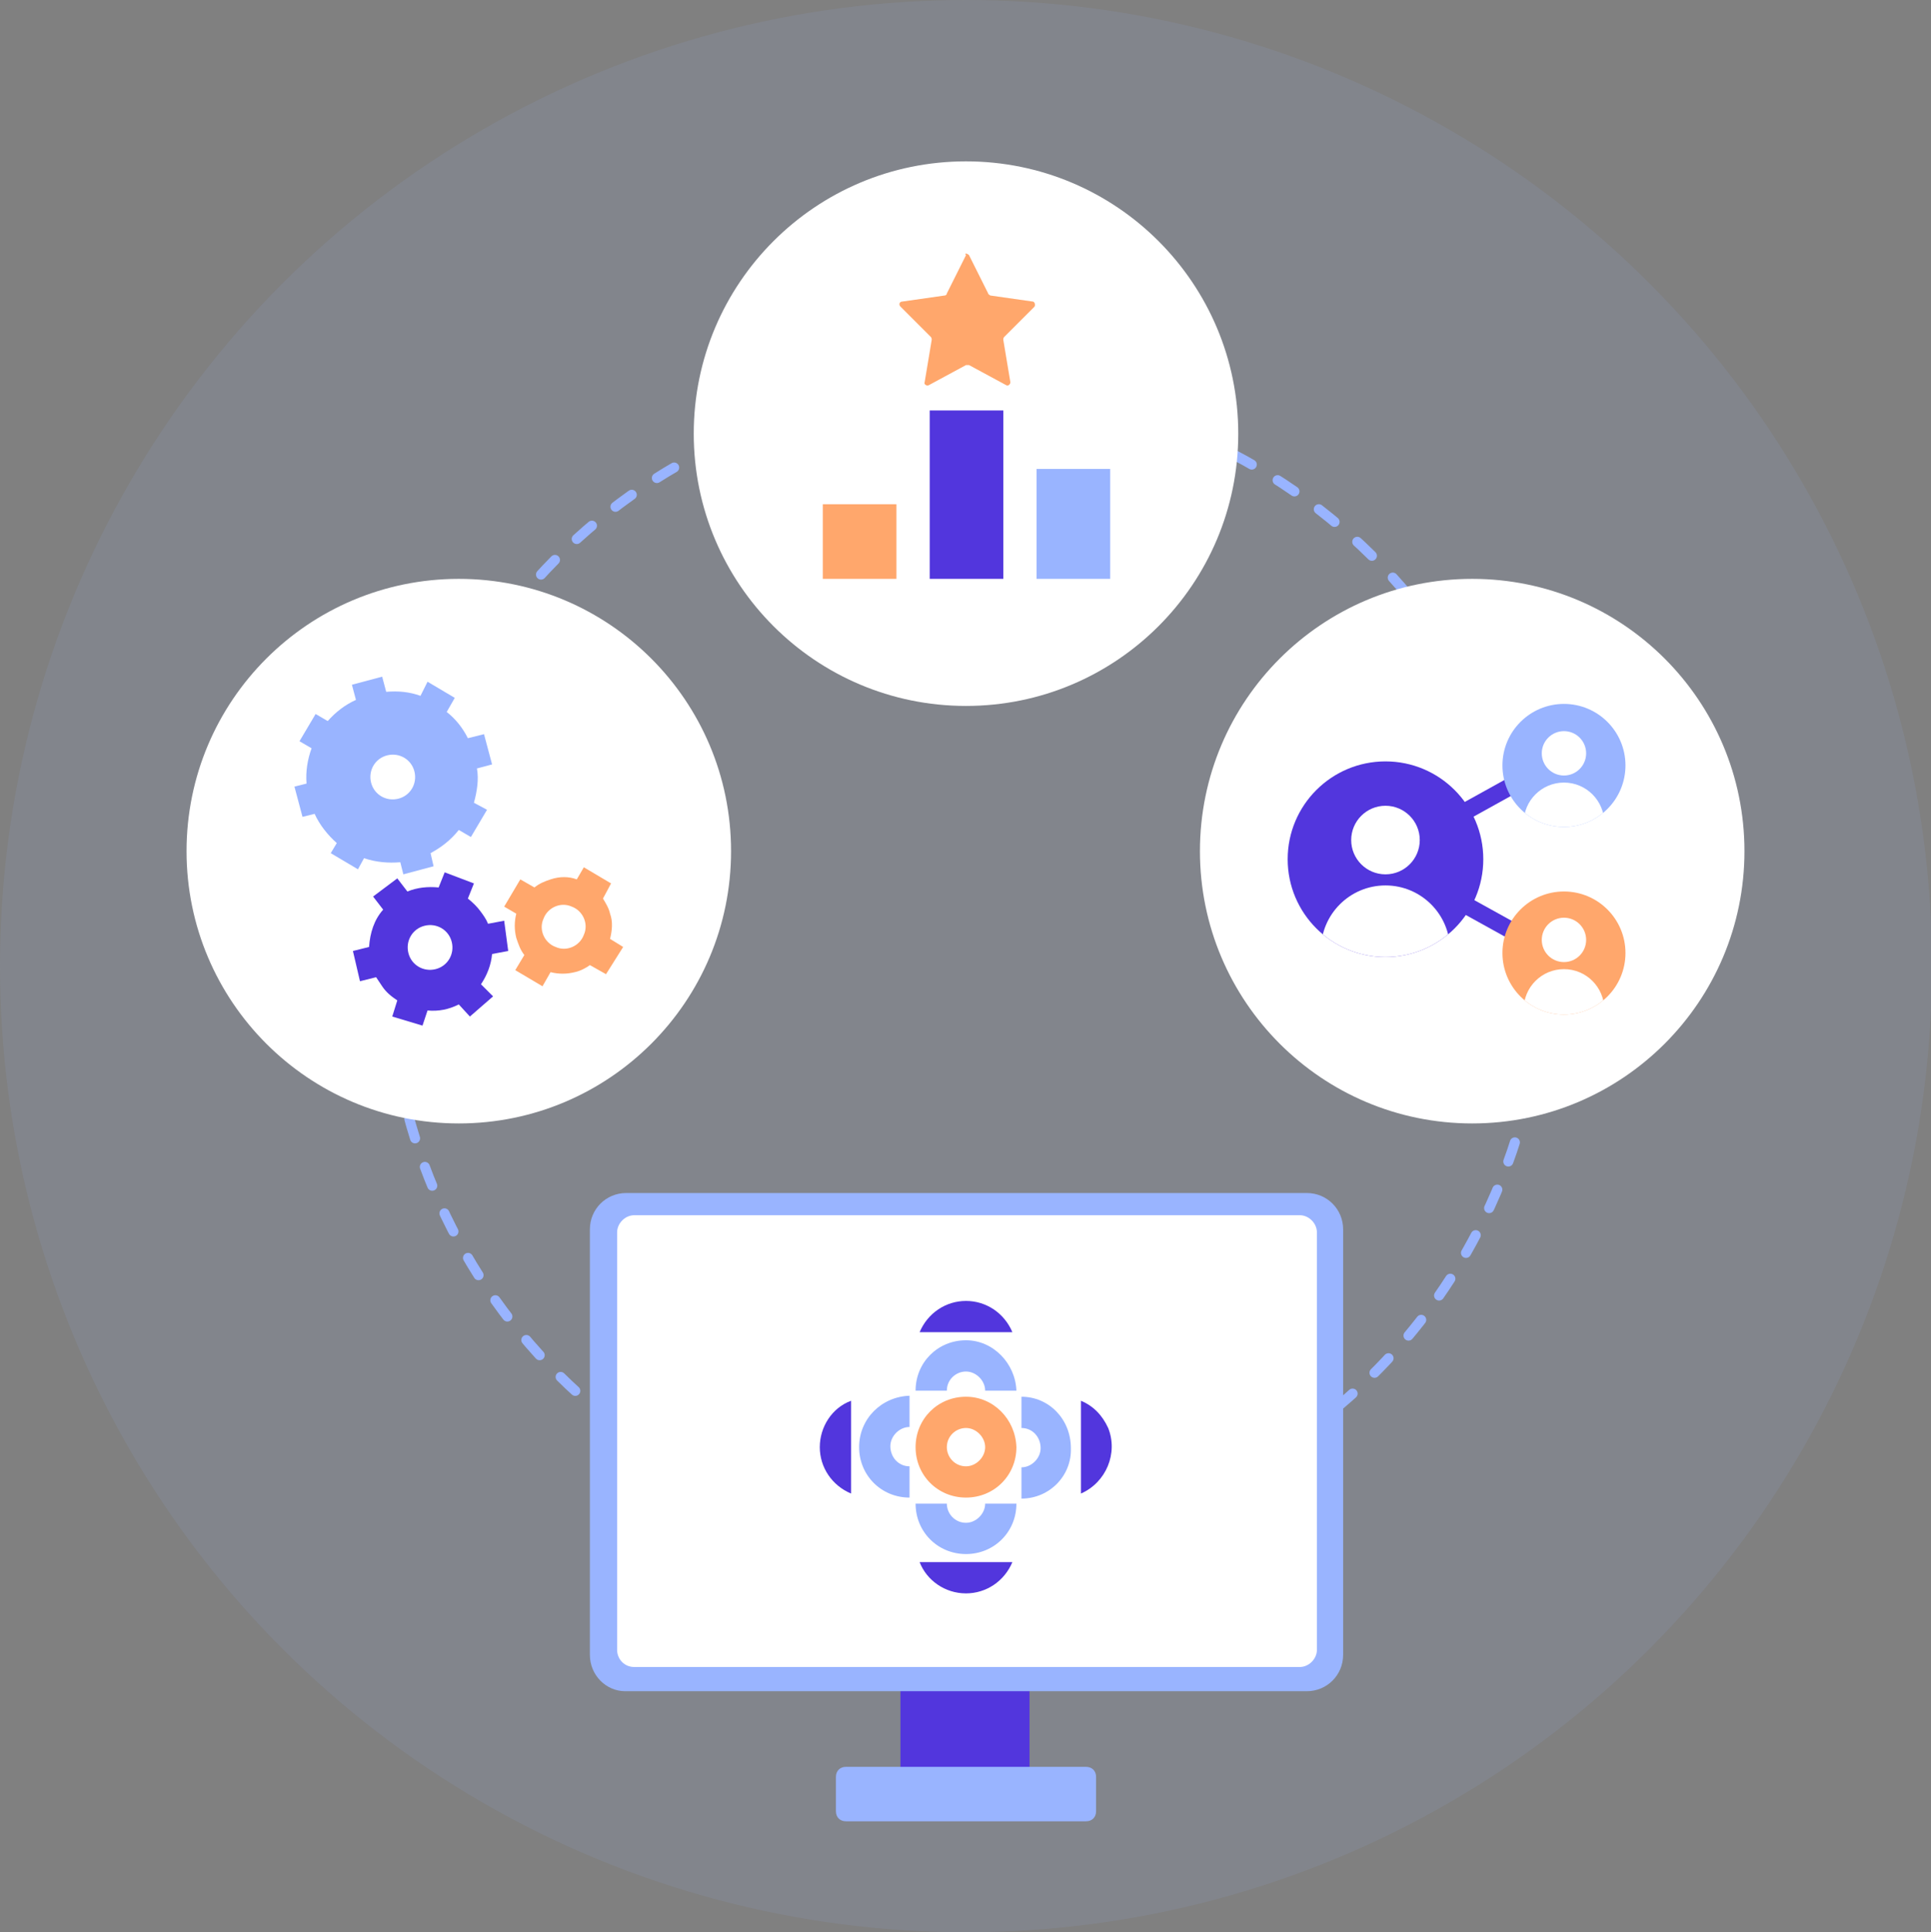 <?xml version="1.0" encoding="utf-8"?>
<!-- Generator: Adobe Illustrator 27.7.0, SVG Export Plug-In . SVG Version: 6.00 Build 0)  -->
<svg version="1.1" id="Calque_1" xmlns="http://www.w3.org/2000/svg" xmlns:xlink="http://www.w3.org/1999/xlink" x="0px" y="0px"
	 viewBox="0 0 191.5 191.6" style="enable-background:new 0 0 191.5 191.6;" xml:space="preserve">
<rect x="0" y="0" width="191.5" height="191.6" fill="#808080" stroke="none"/>
<style type="text/css">
	
		.st0{opacity:0.1;clip-path:url(#SVGID_00000137841364252101067460000006440203645551878315_);fill:#99B4FF;enable-background:new    ;}
	
		.st1{clip-path:url(#SVGID_00000088121950804928576750000016167911270200604044_);fill:none;stroke:#99B4FF;stroke-linecap:round;stroke-miterlimit:10;stroke-dasharray:2,3;}
	.st2{clip-path:url(#SVGID_00000161622493764384758620000009025333276269197748_);}
	.st3{fill:#5236DD;}
	.st4{fill:#99B4FF;}
	.st5{fill:#FFFFFF;}
	.st6{fill:#FFA76C;}
	.st7{clip-path:url(#SVGID_00000176025059774882528060000006057180695266264199_);}
	.st8{clip-path:url(#SVGID_00000089544005129601771470000011385674164290660782_);}
	.st9{clip-path:url(#SVGID_00000119827871232567457780000007547695883297840773_);}
</style>
<g>
	<g>
		<g>
			<g>
				<defs>
					<circle id="SVGID_1_" cx="95.8" cy="95.8" r="95.8"/>
				</defs>
				<clipPath id="SVGID_00000174589348311748306350000010095339746332850826_">
					<use xlink:href="#SVGID_1_"  style="overflow:visible;"/>
				</clipPath>
				
					<rect id="Rectangle_1024_00000034790976473834666330000004778281000964926122_" x="-12.5" y="-10.5" style="opacity:0.1;clip-path:url(#SVGID_00000174589348311748306350000010095339746332850826_);fill:#99B4FF;enable-background:new    ;" width="215.8" height="212.5"/>
			</g>
		</g>
		<g>
			<g>
				<defs>
					<circle id="SVGID_00000098921535095423920760000001929248675876773273_" cx="95.8" cy="95.8" r="95.8"/>
				</defs>
				<clipPath id="SVGID_00000104677559507805754680000008553471806486642059_">
					<use xlink:href="#SVGID_00000098921535095423920760000001929248675876773273_"  style="overflow:visible;"/>
				</clipPath>
				
					<path style="clip-path:url(#SVGID_00000104677559507805754680000008553471806486642059_);fill:none;stroke:#99B4FF;stroke-linecap:round;stroke-miterlimit:10;stroke-dasharray:2,3;" d="
					M69.3,146.5c-28-14.6-38.9-49.2-24.3-77.2s49.2-38.9,77.2-24.3s38.9,49.2,24.3,77.2c-5.3,10.2-13.2,18-22.5,23.3"/>
			</g>
		</g>
		<g>
			<g>
				<defs>
					<circle id="SVGID_00000107556952640079854950000003915519910846902463_" cx="95.8" cy="95.8" r="95.8"/>
				</defs>
				<clipPath id="SVGID_00000059299110278066846980000017944871937659108493_">
					<use xlink:href="#SVGID_00000107556952640079854950000003915519910846902463_"  style="overflow:visible;"/>
				</clipPath>
				<g style="clip-path:url(#SVGID_00000059299110278066846980000017944871937659108493_);">
					<path id="Rectangle_763_00000158014977106657276290000009138798949956901045_" class="st3" d="M90.9,159h9.6
						c0.9,0,1.6,0.7,1.6,1.6v16.2c0,0.9-0.7,1.6-1.6,1.6h-9.6c-0.9,0-1.6-0.7-1.6-1.6v-16.2C89.3,159.7,90,159,90.9,159z"/>
					<path id="Rectangle_763_00000029739356348687252850000011575961753954835335_" class="st4" d="M83.9,175.2h23.8
						c0.6,0,1,0.4,1,1v3.4c0,0.6-0.4,1-1,1H83.9c-0.6,0-1-0.4-1-1v-3.4C82.9,175.6,83.3,175.2,83.9,175.2z"/>
					<path id="Rectangle_763_1_" class="st4" d="M58.5,164.1v-42.2c0-2,1.6-3.6,3.6-3.6h67.5c2,0,3.6,1.6,3.6,3.6v42.2
						c0,2-1.6,3.6-3.6,3.6H62C60.1,167.7,58.5,166.1,58.5,164.1z"/>
					<path id="Rectangle_764_1_" class="st5" d="M61.2,163.6v-41.4c0-0.9,0.8-1.7,1.7-1.7h66c0.9,0,1.7,0.8,1.7,1.7v41.4
						c0,0.9-0.8,1.7-1.7,1.7h-66C61.9,165.3,61.2,164.5,61.2,163.6z"/>
				</g>
				
					<g id="icon_00000088118961984904297320000010914572450141321372_" style="clip-path:url(#SVGID_00000059299110278066846980000017944871937659108493_);">
					<g id="Calque_2_00000004525857324344475560000003535692324686139570_">
						<g id="icon-light_00000168097774946161318270000008186329084375673749_">
							<path class="st6" d="M95.8,138.5c-2.8,0-5,2.2-5,5c0,2.8,2.2,5,5,5s5-2.2,5-5c0,0,0,0,0,0C100.7,140.7,98.5,138.5,95.8,138.5
								z M95.8,145.4c-1.1,0-1.9-0.9-1.9-1.9c0-1.1,0.9-1.9,1.9-1.9s1.9,0.9,1.9,1.9S96.8,145.4,95.8,145.4
								C95.8,145.4,95.8,145.4,95.8,145.4z"/>
							<path class="st3" d="M95.8,129c-2,0-3.8,1.2-4.6,3.1h9.2C99.6,130.2,97.8,129,95.8,129z"/>
							<path class="st3" d="M95.8,158c2,0,3.8-1.2,4.6-3.1h-9.2C91.9,156.7,93.7,158,95.8,158z"/>
							<path class="st3" d="M81.3,143.5c0,2,1.2,3.8,3.1,4.6v-9.2C82.5,139.6,81.3,141.5,81.3,143.5z"/>
							<path class="st4" d="M95.8,132.9c-2.8,0-5,2.2-5,5h3.1c0-1.1,0.9-1.9,1.9-1.9s1.9,0.9,1.9,1.9h3.1
								C100.7,135.2,98.5,132.9,95.8,132.9z"/>
							<path class="st4" d="M95.8,151c-1.1,0-1.9-0.9-1.9-1.9l0,0h-3.1c0,2.8,2.2,5,5,5s5-2.2,5-5h-3.1
								C97.7,150.1,96.8,151,95.8,151C95.8,151,95.8,151,95.8,151z"/>
							<path class="st4" d="M85.2,143.5c0,2.8,2.2,5,5,5v-3.1c-1.1,0-1.9-0.9-1.9-2c0-1,0.9-1.9,1.9-1.9v-3.1
								C87.4,138.5,85.2,140.7,85.2,143.5z"/>
							<path class="st4" d="M101.3,138.5v3.1c1.1,0,1.9,0.9,1.9,2c0,1-0.9,1.9-1.9,1.9v3.1c2.8,0,5-2.3,4.9-5
								C106.2,140.7,104,138.5,101.3,138.5z"/>
							<path class="st3" d="M107.2,138.9v9.2c2.5-1.1,3.7-4,2.7-6.5C109.3,140.3,108.4,139.4,107.2,138.9L107.2,138.9z"/>
						</g>
					</g>
				</g>
			</g>
		</g>
	</g>
	<g>
		<circle class="st5" cx="45.5" cy="84.4" r="27"/>
		<g>
			<path class="st4" d="M47,79.6c0.3-1.1,0.5-2.3,0.3-3.4l1.5-0.4l-0.8-3l-1.6,0.4c-0.5-1-1.2-1.9-2.1-2.6l0.8-1.4l-2.7-1.6L41.7,69
				c-1.1-0.4-2.2-0.5-3.4-0.4l-0.4-1.5l-3,0.8l0.4,1.5c-1.1,0.5-2,1.2-2.8,2.1l-1.2-0.7l-1.6,2.7l1.2,0.7c-0.4,1.1-0.6,2.3-0.5,3.5
				L29.2,78l0.8,3l1.2-0.3c0.5,1.1,1.3,2.1,2.2,2.9l-0.6,1l2.7,1.6l0.6-1.1c1.2,0.4,2.4,0.5,3.6,0.4l0.3,1.2l3-0.8l-0.3-1.3
				c1.1-0.6,2-1.3,2.8-2.3l1.2,0.7l1.6-2.7L47,79.6z M39.5,79.2c-1.2,0.3-2.4-0.4-2.7-1.6s0.4-2.4,1.6-2.7c1.2-0.3,2.4,0.4,2.7,1.6
				C41.4,77.7,40.7,78.9,39.5,79.2L39.5,79.2z"/>
			<path class="st3" d="M47.7,97.6c0.6-0.9,1-1.9,1.1-3l1.6-0.3l-0.4-3l-1.6,0.3c-0.2-0.5-0.5-0.9-0.8-1.3s-0.7-0.8-1.2-1.2l0.6-1.5
				l-2.9-1.1L43.5,88c-1.1-0.1-2.1,0-3.1,0.4l-1-1.3L37,88.9l1,1.3c-0.9,1-1.3,2.3-1.4,3.7L35,94.3l0.7,3l1.6-0.4
				c0.2,0.3,0.4,0.6,0.6,0.9c0.4,0.6,0.9,1,1.5,1.4l-0.5,1.6l3,0.9l0.5-1.5c1.1,0.1,2.1-0.1,3.1-0.6l1.1,1.2l2.3-2L47.7,97.6z
				 M43.2,96.1c-1.2,0.3-2.4-0.4-2.7-1.6s0.4-2.4,1.6-2.7c1.2-0.3,2.4,0.4,2.7,1.6S44.4,95.8,43.2,96.1z"/>
			<path class="st6" d="M61.8,93.9l-1.3-0.8c0.2-0.8,0.3-1.7,0-2.5c-0.1-0.5-0.4-1-0.7-1.5l0.8-1.5L57.9,86l-0.7,1.2
				c-0.8-0.3-1.7-0.3-2.6,0C54,87.4,53.5,87.6,53,88l-1.4-0.8L50,89.9l1.2,0.7c-0.2,0.8-0.2,1.6,0,2.4c0.2,0.6,0.4,1.2,0.8,1.7
				l-0.9,1.5l2.7,1.6l0.8-1.4c0.8,0.2,1.6,0.2,2.4,0c0.5-0.1,1.1-0.4,1.5-0.7l1.6,0.9L61.8,93.9z M55.1,93.9
				c-1.1-0.4-1.7-1.7-1.2-2.8l0,0c0.4-1.1,1.7-1.7,2.8-1.2c1.1,0.4,1.7,1.7,1.2,2.8C57.5,93.8,56.2,94.4,55.1,93.9L55.1,93.9z"/>
		</g>
	</g>
	<g>
		<circle class="st5" cx="146" cy="84.4" r="27"/>
		<g>
			<g>
				<polygon class="st3" points="154.7,95.9 135.2,85.1 154.5,74.4 155.3,75.9 138.7,85.1 155.5,94.4 				"/>
			</g>
			<g>
				<circle class="st4" cx="155.1" cy="75.9" r="6.1"/>
				<g>
					<g>
						<defs>
							<circle id="SVGID_00000059271744588071778460000015875951707042310799_" cx="155.1" cy="75.9" r="6.1"/>
						</defs>
						<clipPath id="SVGID_00000092417516162110460320000003839639152925062041_">
							<use xlink:href="#SVGID_00000059271744588071778460000015875951707042310799_"  style="overflow:visible;"/>
						</clipPath>
						<g style="clip-path:url(#SVGID_00000092417516162110460320000003839639152925062041_);">
							<g>
								<circle class="st5" cx="155.1" cy="74.7" r="2.2"/>
								<circle class="st5" cx="155.1" cy="81.6" r="4"/>
							</g>
						</g>
					</g>
				</g>
			</g>
			<g>
				<circle class="st3" cx="137.4" cy="85.2" r="9.7"/>
				<g>
					<g>
						<defs>
							<circle id="SVGID_00000065785631307913818610000007778529295513358254_" cx="137.4" cy="85.2" r="9.7"/>
						</defs>
						<clipPath id="SVGID_00000057130652367045140060000018011260507974909063_">
							<use xlink:href="#SVGID_00000065785631307913818610000007778529295513358254_"  style="overflow:visible;"/>
						</clipPath>
						<g style="clip-path:url(#SVGID_00000057130652367045140060000018011260507974909063_);">
							<g>
								<circle class="st5" cx="137.4" cy="83.3" r="3.4"/>
								<circle class="st5" cx="137.4" cy="94.2" r="6.4"/>
							</g>
						</g>
					</g>
				</g>
			</g>
			<g>
				<circle class="st6" cx="155.1" cy="94.5" r="6.1"/>
				<g>
					<g>
						<defs>
							<circle id="SVGID_00000047062112772946334340000001491260342749752468_" cx="155.1" cy="94.5" r="6.1"/>
						</defs>
						<clipPath id="SVGID_00000011014671909780998540000011873452185639329707_">
							<use xlink:href="#SVGID_00000047062112772946334340000001491260342749752468_"  style="overflow:visible;"/>
						</clipPath>
						<g style="clip-path:url(#SVGID_00000011014671909780998540000011873452185639329707_);">
							<g>
								<circle class="st5" cx="155.1" cy="93.2" r="2.2"/>
								<circle class="st5" cx="155.1" cy="100.1" r="4"/>
							</g>
						</g>
					</g>
				</g>
			</g>
		</g>
	</g>
	<g>
		<circle class="st5" cx="95.8" cy="43" r="27"/>
		<g>
			<rect x="81.6" y="50" class="st6" width="7.3" height="7.4"/>
			<rect x="92.2" y="40.7" class="st3" width="7.3" height="16.7"/>
			<rect x="102.8" y="46.5" class="st4" width="7.3" height="10.9"/>
			<path class="st6" d="M96.1,25.3l1.9,3.8c0,0.1,0.1,0.1,0.2,0.2l4.2,0.6c0.2,0,0.3,0.3,0.2,0.5l-3,3c-0.1,0.1-0.1,0.2-0.1,0.3
				l0.7,4.2c0,0.2-0.2,0.4-0.4,0.3l-3.7-2c-0.1,0-0.2,0-0.3,0l-3.7,2c-0.2,0.1-0.5-0.1-0.4-0.3l0.7-4.2c0-0.1,0-0.2-0.1-0.3l-3-3
				c-0.2-0.2-0.1-0.5,0.2-0.5l4.2-0.6c0.1,0,0.2-0.1,0.2-0.2l1.9-3.8C95.6,25.1,95.9,25.1,96.1,25.3L96.1,25.3z"/>
		</g>
	</g>
</g>
</svg>
